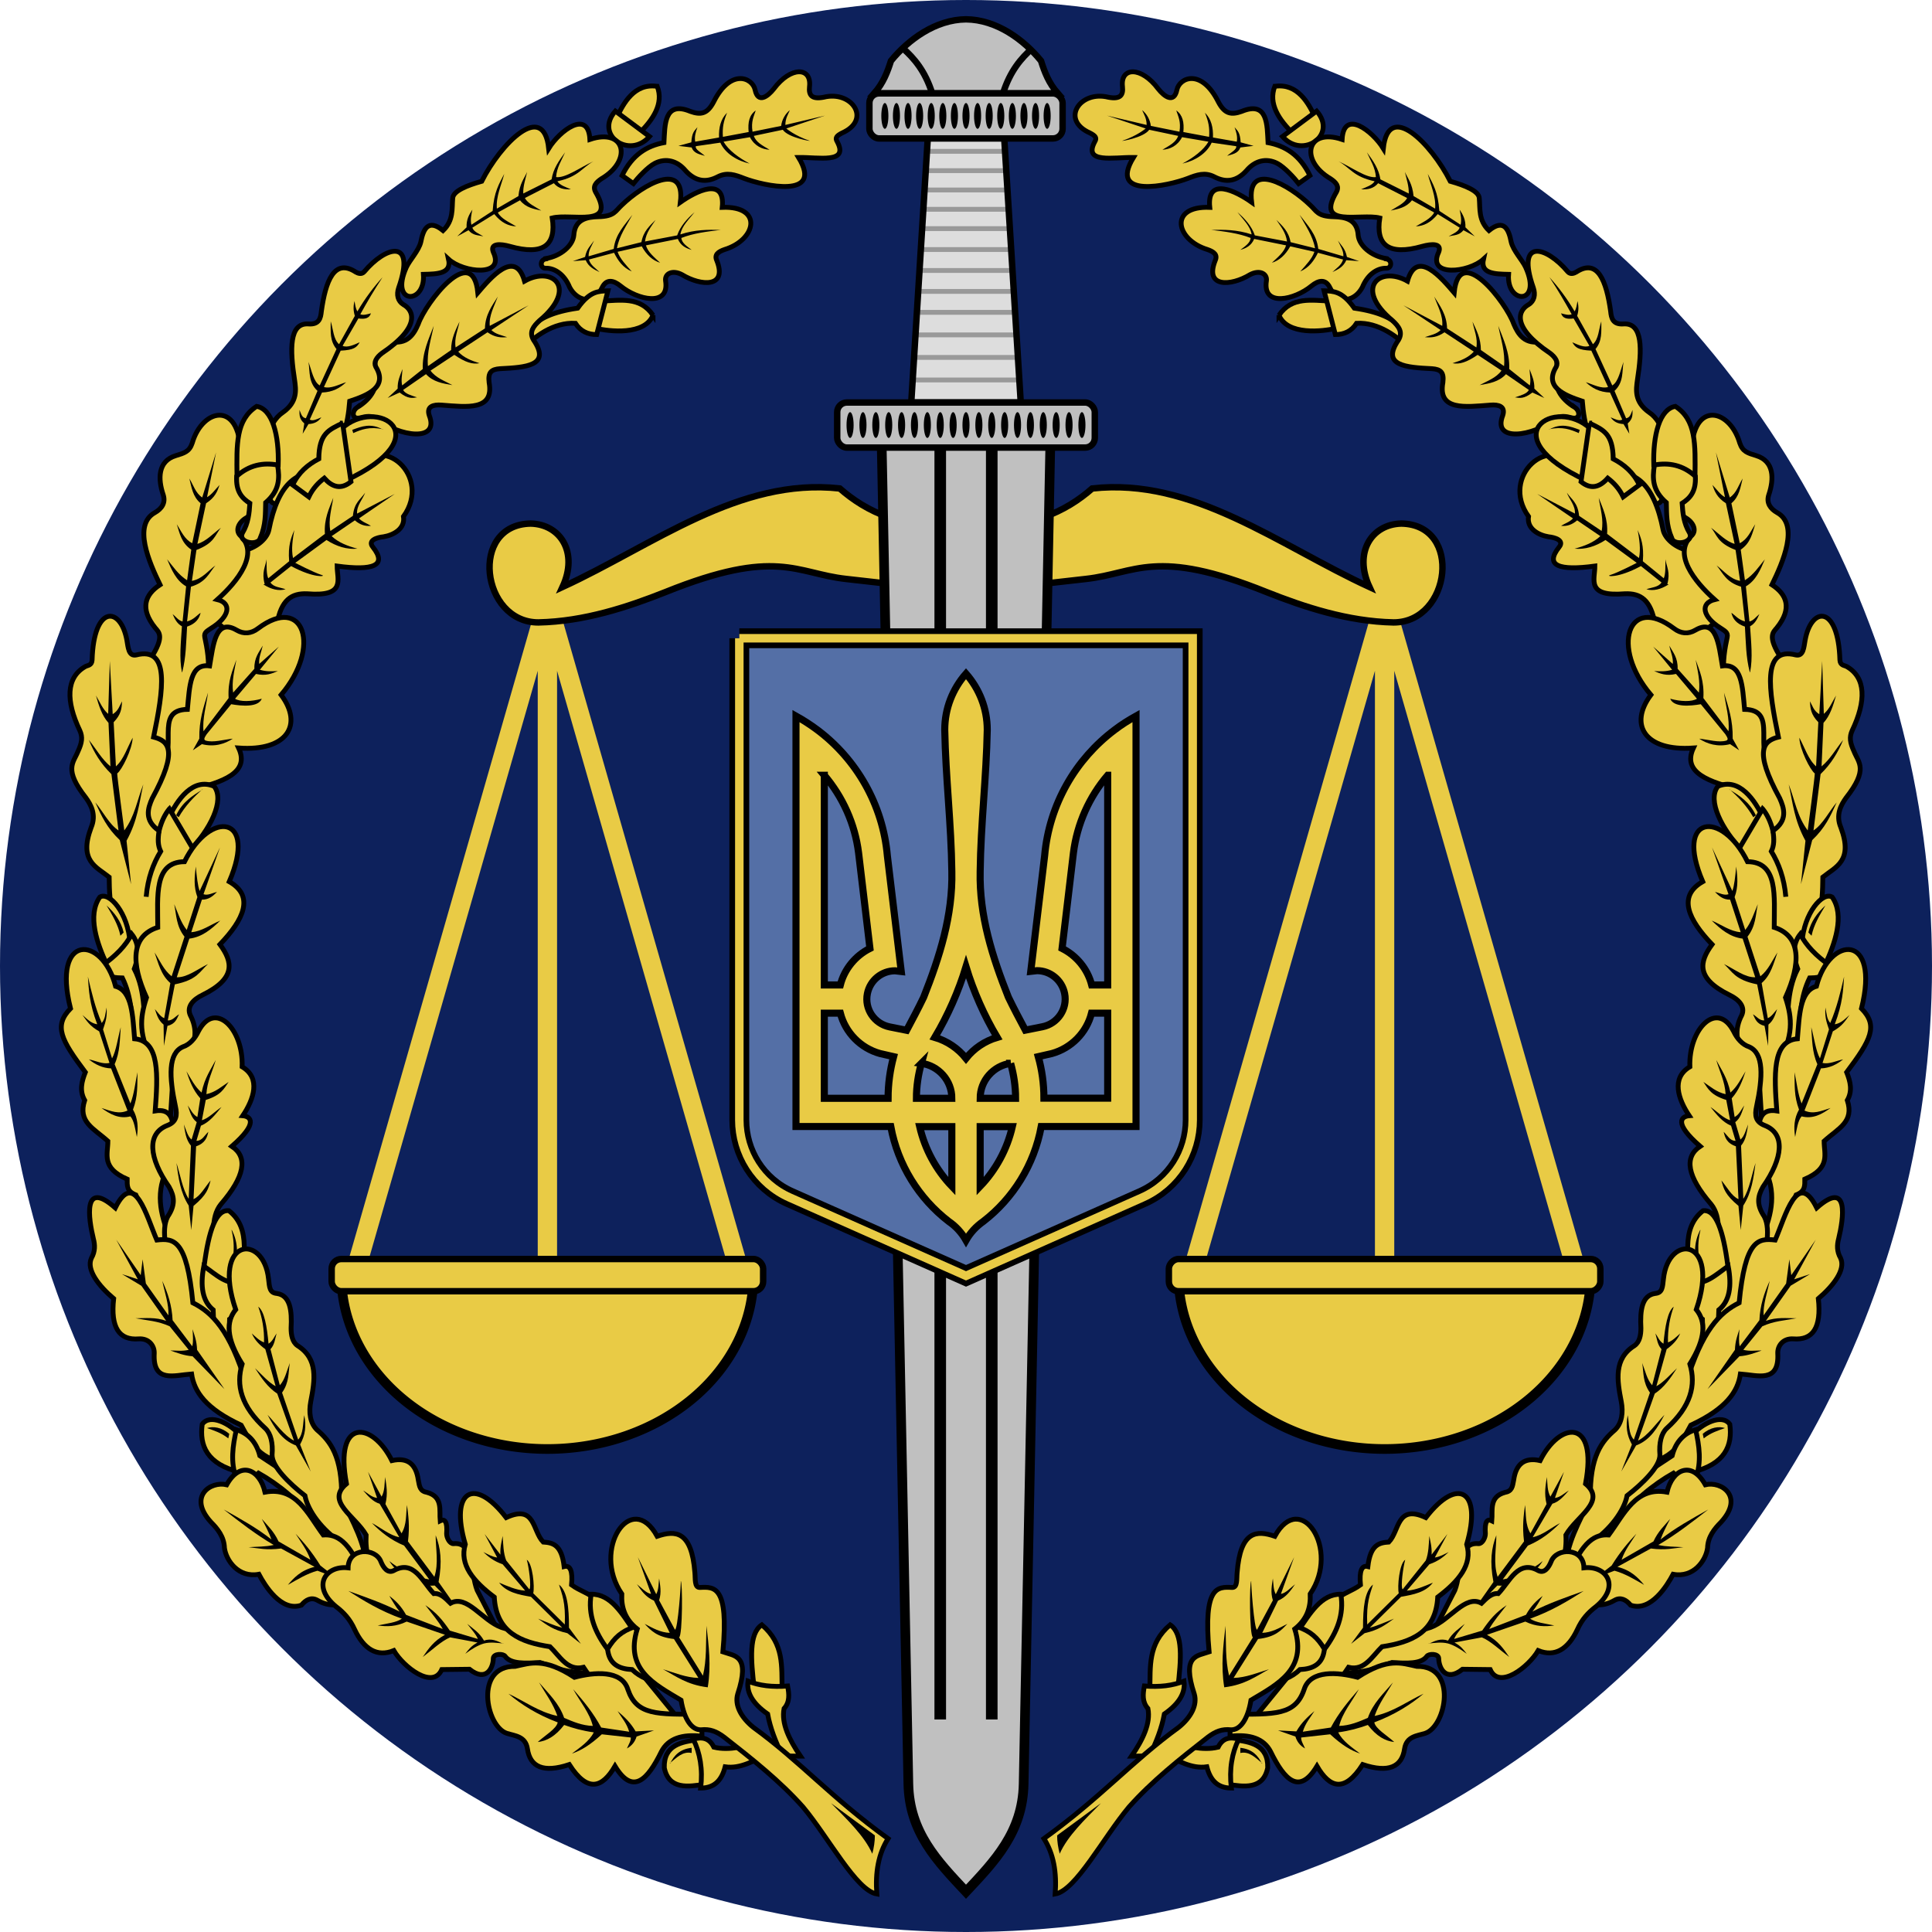 <?xml version="1.0" encoding="UTF-8" standalone="no"?>
<svg version="1.1" width="600" height="600" 
	xmlns="http://www.w3.org/2000/svg" 
	xmlns:xlink="http://www.w3.org/1999/xlink">

<circle fill="#0d215c" cx="300" cy="300" r="300"/>


<!--scales/terezy-->
<g id="scales_left_part" style="fill:#e9cb45;stroke:black;stroke-width:2px">
  <path style="fill:none;stroke:#e9cb45;stroke-width:6px" d="
	M 170,187 l -60,209 	M 170,187 l 60,209 	M 170,187 v 209"/>

  <path stroke-width="3" d="m 234,396 h -128 a 64,54,0,0,0,128,0 z"/>
  <rect x="103" y="391" width="134" height="10" rx="3" ry="3"/>

  <path d="m 300,163.5 
	c -19.5,1.2 -31.1,-4.7 -39.2,-11.8 c -31.2,-3.5 -57.9,17.6 -86.1,30.6 c 5,-10.8 -0.7,-19.5 -9.9,-19.7 
	c -19.2,0.3 -15.4,30.7 2.4,30.7 c 14.3,-0.3 27.8,-4.8 39.4,-9.4 c 34.7,-14 40.6,-5.8 56.2,-4.1 
	l 37.2,4.2 v -20.5 z"/>
</g>
<use xlink:href="#scales_left_part" transform="scale(-1,1) translate(-600,0)"/>


<!--hilt of the sword/efes mecha-->
<path fill="#ddd" d="m 289,29 l -6,96 h 34 l -6,-96 h -22 z"/>
<path style="fill:none;stroke:#999;stroke-width:1.5px" d="
	M 283.438,118 H 316.563 	M 283.875,111 H 316.125 
	M 284.313,104 H 315.688 	M 284.75,97 H 315.25 
	M 285.156,90.5 H 314.844 	M 285.563,84 H 314.438 
	M 285.969,77.5 H 314.031 	M 286.375,71 H 313.625 
	M 286.75,65 H 313.25 		M 287.125,59 H 312.875 
	M 287.5,53 H 312.5 		M 287.875,47 H 312.125 
	M 288.219,41.5 H 311.781 	M 288.563,36 H 311.438 
	M 288.875,31 H 311.125"/>
<path style="fill:none;stroke:black;stroke-width:2px" d="m 289,29 
	l -6,96 h 34 l -6,-96 h -22 z"/>


<!--sword/mech-->
<g style="fill:#c0c0c0;stroke:black;stroke-width:2px">
  <path d="m 271.5,29 c 2.8,-3.2 4.1,-6.6 5.2,-10.1 c 5.4,-6.6 13.8,-12.8 23.3,-12.9 
	c 9.5,0.1 17.9,6.3 23.3,12.9 c 1.1,3.5 2.4,6.9 5.2,10.1 z"/>
  <path fill="none" d="M 289.5,29 c -2.2,-7 -5.7,-11 -9.1,-14 
	M 311.5,29 c 2.2,-7 5.7,-11 9.1,-14"/>

  <path stroke-width="3px" d="m 326.3,132.2 
	l -8.4,421.8 c -0.3,15.06 -9,24 -17.9,33.5 
	c -8.9,-9.5 -17.6,-18.44 -17.9,-33.5 l -8.4,-421.8 z"/>
  <path style="fill:none;stroke-width:3.6px" d="
	M 292,132.2 v 401.8 	M 308,132.2 v 401.8"/>

  <rect x="270" y="29" width="60" height="14" rx="3" ry="3"/>
  <rect x="260" y="125" width="80" height="14" rx="3" ry="3"/>
</g>


<!--sword pattern/uzor na mechi-->
<ellipse id="b1" cx="300" cy="36" rx="1.1" ry="4"/>
<g id="b_left">
  <use xlink:href="#b1" transform="translate(-3.6,0)"/>
  <use xlink:href="#b1" transform="translate(-7.2,0)"/>
  <use xlink:href="#b1" transform="translate(-10.8,0)"/>
  <use xlink:href="#b1" transform="translate(-14.4,0)"/>
  <use xlink:href="#b1" transform="translate(-18,0)"/>
  <use xlink:href="#b1" transform="translate(-21.6,0)"/>
  <use xlink:href="#b1" transform="translate(-25.2,0)"/>
</g>
<use xlink:href="#b_left" transform="scale(-1,1) translate(-600,0)"/>

<ellipse id="a1" cx="300" cy="132" rx="1.1" ry="4"/>
<g id="a_left">
  <g id="a3">
    <use xlink:href="#a1" transform="translate(-4,0)"/>
    <use xlink:href="#a1" transform="translate(-8,0)"/>
    <use xlink:href="#a1" transform="translate(-12,0)"/>
  </g>
  <use xlink:href="#a3" transform="translate(-12,0)"/>
  <use xlink:href="#a3" transform="translate(-24,0)"/>
</g>
<use xlink:href="#a_left" transform="scale(-1,1) translate(-600,0)"/>


<!--trident/tryzub-->
<g transform="scale(0.44) translate(516.82,445.5)">
  <path style="fill:#546fa6;stroke:black;stroke-width:14px" d="M 5,5 
	V345 c 0,23 13.3,44.9 35.7,54.8 L 165,455 289.3,399.8 C 311.7,389.9 325,368 325,345 v-340 h-320 z"/>
  <path style="fill:#e9cb45;stroke:black;stroke-width:5px" d="m 165,30 
		c -9.3,10.6 -15,24.4 -15,39.6 c 0.6,33.4 4.6,66.7 5,100 c 0.7,31.1 -8.6,60.3 -19.9,88.8 
		c -3.8,7.9 -7.9,15.6 -12,23.3 l -12,-2.4 c -10.8,-2.2 -17.9,-12.7 -15.7,-23.5 
		c 1.9,-9.5 10.2,-16.1 19.5,-16.1 l 4.4,0.5 -9.8,-81.6 C 106.3,122.2 87.6,90.3 60,69.6 
		C 55.3,66.1 50.2,62.8 45,59.9 l 0,289.7 66.9,0 c 5,27.1 19.9,50.8 40.9,67 c 5,3.4 9.2,8 12.2,13.3 
		c 3,-5.3 7.2,-9.8 12.2,-13.3 c 21,-16.2 35.9,-39.9 40.9,-67 h66.9 v-289.7 c -5.2,2.9 -10.3,6.1 -15,9.7 
		c -27.6,20.7 -46.3,52.6 -49.5,88.9 l -9.8,81.6 4.4,-0.5 c 9.3,0 17.6,6.6 19.5,16.1 
		c 2.2,10.8 -4.9,21.4 -15.7,23.5 l -12,2.4 c -4.1,-7.7 -8.2,-15.4 -12,-23.3 C 183.6,229.9 174.3,200.7 175,169.6 
		c 0.4,-33.4 4.4,-66.7 5,-100 C 180,54.4 174.3,40.6 165,30 z 
	M 65,101.7 c 12.9,15.2 21.6,34.1 24.2,54.9 l 8,67.3 c -10.2,5.1 -18,14.5 -20.9,25.8 l -11.3,0 0,-148 z 
	m 200,0 0,148 -11.3,0 c -2.9,-11.3 -10.7,-20.7 -20.9,-25.8 l 8,-67.3 C 243.4,135.8 252.1,116.8 265,101.7 z 
	M 165,236.9 c 5.4,17.6 12.8,34.3 22,49.8 C 178.2,289.3 170.6,294.5 165,301.5 
		C 159.4,294.5 151.8,289.3 143,286.7 152.2,271.2 159.6,254.5 165,236.9 z 
	m -100,32.7 11.3,0 c 3.6,13.8 14.3,24.7 28,28.5 l 9.6,2.2 C 111.4,309.7 110,319.5 110,329.7 l -45,0 0,-60 z 
	m 188.7,0 11.3,0 0,60 -45,0 c 0,-10.1 -1.4,-20 -4,-29.3 l 9.6,-2.2 c 13.7,-3.8 24.5,-14.7 28,-28.5 z 
	M 133.5,305 C 145.6,306.7 155,317.1 155,329.7 l -25,0 c 0,-8.6 1.3,-16.8 3.5,-24.7 z 
	m 63,0 c 2.2,7.9 3.5,16.1 3.5,24.7 l -25,0 c 0,-12.6 9.4,-23 21.5,-24.7 z 
	m -64.2,44.7 22.7,0 0,42.1 c -11,-11.5 -19,-26 -22.7,-42.1 z 
	m 42.7,0 22.7,0 C 194,365.8 186,380.3 175,391.8 l 0,-42.1 z"/>
  <path style="fill:none;stroke:#e9cb45;stroke-width:6px" d="M 5,5 
	V345 c 0,23 13.3,44.9 35.7,54.8 L 165,455 289.3,399.8 C 311.7,389.9 325,368 325,345 v-340 h-320 z"/>
</g>




<!--leaves-->
<g id="leaves_left">
  <g style="fill:#e9cb45;stroke:black;stroke-width:1.5px">
    <path d="m 193.2,54.5 c 3.2,-6.5 7.7,-9.2 13,-10.2 0.3,-5.4 -0,-13.1 8.2,-9.7 3.1,1.1 5.2,0.9 7.2,-2.9 5.3,-10.6 
	12.1,-7.6 12.9,-3.8 0.9,4.3 3.9,2.1 5.8,-0.3 5.3,-7.1 11.8,-6.8 11.1,-0.7 -0.3,2.7 0.7,4 4.4,3.3 8.8,-2.2 
	15,7 5.7,11.1 -1.5,0.8 -2.3,1.4 -1.5,2.7 3.7,6.9 -5.8,4.8 -12,4.9 7.9,13 -10.9,8.8 -16.9,6.5 -2.8,-1.1 
	-5.3,-2 -8.2,-0.5 -3.8,2 -7.1,1.3 -10,-1.9 -2.6,-3.1 -6.1,-4 -9.5,-2.3 -2.3,1.2 -5.3,4.5 -6.7,6.3 z"/>
    <path d="m 169.5,80.3 c 4.8,-0.8 8.4,-4.1 8.7,-7.2 0.3,-5 4,-5.7 7.6,-5.8 5.1,-0.1 5.3,-1.8 7.3,-3.6 6.5,-6.3 
	19.8,-14 18.2,-0.9 4.8,-3.4 14,-8.1 13,1.6 12.8,-0.5 10.6,10.1 0.7,13.1 -2,0.7 -3.2,1.6 -2.4,3.4 3.4,8.5 
	-4.9,8 -10.8,4.4 -3,-1.6 -5.4,-0.3 -5.1,1.9 1.3,8.3 -8.8,5.9 -14,1.6 -2.2,-1.8 -4.4,-2.2 -5.7,0.5 -2.7,5.7 
	-7.9,4.1 -10.1,-0.1 -1.5,-3.7 -4.4,-6 -7.5,-5.9 -1.7,0 -1.8,-2.6 0.1,-2.9 z"/>
    <path d="m 204,26.8 c -7,-1 -10.4,5.3 -12.4,9.6 l 6.8,5.1 c 4.4,-4.3 7.8,-9.3 5.7,-14.7 z"/>
    <path d="m 191.1,34.5 10.6,7.9 c -6.2,7.1 -17.2,-0.4 -10.6,-7.9 z"/>
    <path d="m 202.8,97.9 c -4,-5.9 -10.2,-4.6 -16.1,-4.4 L 184.8,101.9 c 4.5,1.1 15.4,2.3 18,-4 z"/>
    <path d="M 188.8,90.3 185.3,103.9 c -2.7,-0 -5,-1 -6.6,-3.5 -6.7,-0.4 -13,4.2 -16.5,8.2 1,-4.1 
	1.3,-10.6 17.2,-12.9 3.9,-5.5 6.6,-5.2 9.3,-5.4 z"/>
    <path d="m 126.2,83 c 1,-2.2 3.9,-5.2 4.5,-7.9 0.7,-3.6 2.1,-7.4 6.9,-3.5 3.3,-3.2 2.7,-6.7 3,-10.1 0.2,-2.2 4.4,-3.9 
	9,-5.2 5.9,-11.7 19.2,-25.2 20.8,-10.2 3.4,-5.5 12.3,-12.3 12.8,-2.8 11,-3.7 13.3,6.5 3.6,12.2 -1.8,1.2 
	-2.8,2.4 -1.8,4.2 6.6,11.2 -7.6,6.5 -13.5,8 1.3,8.3 -2.6,11.8 -13.2,8.8 -2.9,-0.8 -6.2,-1 -5.1,1.8 3.7,7.8 
	-9.3,6.4 -13.9,2.2 1,4.5 -3.4,4.6 -7.8,4.7 0.7,9.5 -10.6,9.5 -5.3,-2.2 z"/>
    <path d="m 110.8,126.6 c 4.7,-2.8 6.7,-6.6 5.9,-10.9 -1,-5 1.2,-10.6 4.3,-9.7 5.4,1.2 7.5,-2.1 8.9,-5.4 2.3,-6.6 
	16.9,-25.6 18.5,-9.7 3.7,-4.3 11.6,-13.9 14.5,-3.6 8.7,-4.9 16.8,2.2 4.6,12.3 -1.8,1.7 -3.3,3.5 -1.8,6 
	5.5,8 -2.4,8.5 -10.4,8.9 -2.7,0.2 -3.8,1.1 -3.4,4.3 1.6,8.8 -6.9,7.6 -14.8,7 -2.5,-0.2 -4.7,0.4 -3.8,3.2 
	3.3,8.5 -9.4,6.5 -16.2,1.2 -1.5,-1.3 -3.5,-0.9 -5.4,-0.4 -2.3,0.5 -2.6,-1.9 -0.9,-3.2 z"/>
    <path d="m 88.6,154.4 c -2.7,3.9 -6.2,1.5 -4,-1.6 2.1,-3 2.4,-4.5 -0.3,-8.3 -3,-4.8 -1.2,-13.3 3.5,-16.4 4.7,-3.3 
	4.1,-7.1 3.7,-10 -1.5,-9.6 -1.7,-17.8 4.2,-17.5 3.5,0.3 3.9,-1.9 4.1,-3.9 1.3,-9.4 4,-16.6 10.7,-12.2 
	0.7,0.4 1.8,0.8 2.6,-0.1 6.6,-7.9 16.2,-10.7 10.7,5 -0.7,2.1 -0.3,4.1 1.5,5.2 3.1,1.7 5.6,6.8 -6.7,15.1 
	-1.7,1.3 -2.6,2.8 -1.9,4.2 3.8,6.2 -2.3,8.8 -8.1,10.7 -0.6,7.3 -2,14.1 -8.4,17.7 -5,2.5 -8.4,7.1 -11.6,12 z"/>
    <path d="m 65.1,181.2 8.2,-9.8 c 5.9,-0.5 9.6,-4 10.2,-6.8 2.8,-14.5 9.1,-20 18.9,-16.9 l 8.1,-1.8 c 8,-12 23.8,2 
	14.8,14.5 0.6,3.8 -3.1,5.8 -6.2,6.3 -2,0.2 -5,1.1 -3.3,3.2 4.6,5.8 0,7.4 -11.1,5.9 -7.5e-4,4.2 2.8,9.6 
	-9.3,8.6 -4.8,-0.2 -8.1,1.8 -9.4,9.5 -9.4,7.4 -16.5,2.2 -20.2,-2.5 z"/>
    <path d="m 106,133.2 c 11,-10.3 31.2,2.2 1.2,16.1 z"/>
    <path d="M 106.4,131.4 109,149.6 c -3.2,2.6 -5.9,1.6 -8.3,-1.1 -1.8,1.4 -3.5,3.1 -4.8,5.8 l -5,-3.7 c 1.8,-3.9 
	4.7,-6.3 8.1,-8.1 0.1,-7.9 3.1,-9 7.4,-11.1 z"/>
    <path d="m 50.2,235.4 c -6.9,-7.2 -7.3,-22.3 -2.5,-32.4 3.2,-5.5 1.6,-6.7 0.5,-8 -4.9,-6.1 -3.1,-10.4 1.5,-13.4 
	-3.4,-7 -8.5,-18.6 -1.6,-22.4 2.1,-1.2 3.4,-3 2.6,-5.5 -1.7,-5 -1.7,-10.5 3.9,-12.2 2.6,-0.8 4.2,-1.2 
	5.1,-3.9 3.2,-11.1 15.6,-13.6 15,5 2.8,5.2 6.5,15.3 2,18.1 -2.6,1.4 -3.7,4 -2.1,5.6 6,5.6 -0.7,14.2 -7.1,19.9 
	4.5,1.1 3.9,5.3 -1.9,8.9 -1.3,0.9 -2.3,1.3 -2,2.8 1.4,6.6 3.3,17.3 -6.4,26.6 l -3.6,11.4 z"/>
    <path d="m 86.3,144.4 -12.7,3.5 c -0.1,-9.9 -0.4,-17.5 6.1,-21.7 4.9,0.8 7,9 6.7,18.2 z"/>
    <path d="m 80.9,167.2 c -1.3,2.6 -7.1,1.1 -5.6,-1.7 1.8,-3 2.1,-6.1 2.3,-9.2 -2.3,-1.5 -4.4,-3.5 -4.1,-8.4 3.9,-3.5 
	8.2,-4.3 12.7,-3.5 0.7,4.2 0.6,8 -3.7,11.7 -0.1,3.5 0.1,6.8 -1.7,11.1 z"/>
    <path d="m 47.8,265.2 -4.1,-3 c -0.2,-8 -1,-16.8 5.5,-23 6.9,-6.1 -1.8,-18.7 9,-18.9 0.7,-7.3 0.8,-14.3 6.9,-13.5 
	1.1,-6.4 1.8,-15 8.4,-11.1 2.2,1.3 4.5,1.1 6.6,-0.5 14.3,-10.8 19.8,5.8 7.2,20.6 6.9,9.2 2,17.6 -13.2,16.5 
	3.6,7.7 -4.9,10.6 -14.8,13 z"/>
    <path d="m 52.2,254.5 c 2.8,-6.3 7.8,-13.1 14.3,-10.3 3.4,4.3 -1.2,13.5 -7.9,20.3 z"/>
    <path d="m 52.6,251.2 7.2,12.2 c -0.7,3.1 -2.2,5.7 -6,6.3 -5.2,8.4 -3.8,15.8 -3.1,23.2 L 42,296.8 c -7.5,-7.4 
	-8,-15.9 -8.1,-24.4 -4,-3.2 -9.5,-5 -5.6,-15.4 1.7,-4 -0.1,-7.1 -1.6,-9.2 -7,-8.9 -3.9,-10.9 -2.5,-14.4 
	1.3,-2.8 1.5,-4.5 0.6,-6.5 -4.4,-9.2 -4.3,-16.5 1.7,-19.9 C 27.2,206.6 28.5,206.7 28.6,205 c 0.5,-17.3 
	8.9,-16.7 10.8,-6.2 0.4,2.2 0.5,5.1 2.9,4.6 10.6,-2.7 8.4,10.9 5.4,25.5 4.6,1.2 7.8,4 -0.4,19 -1.4,3.1 
	-2.6,6.9 2.1,10.1 0.8,-3.1 1.9,-5.2 3.2,-6.8 z"/>
    <path fill="none" d="m 49.4,258 c -0.4,2.7 -0.4,4.5 0.5,6.4 c -2.3,3.8 -4,8.3 -4.5,14.1"/>
    <path d="m 33.2,299.6 c -3,-6.4 -6.2,-15.3 -2.2,-21 2.9,-1.8 8.8,4.9 9.4,14.3 z"/>
    <path d="m 40.9,324.8 c 0.6,-8.4 -0.2,-15.6 -2.9,-21.1 -2.1,-0.1 -4.1,0.3 -6.5,-3.7 4.5,-3.1 7.6,-6.4 9.4,-9.9 
	2,2.5 2.6,6 0.8,10.8 3.6,7 3.2,15.7 3.1,24.2 z"/>
    <path d="m 48,347.6 -0.4,-17.6 c -4.5,-8.4 -4.3,-13.5 -2.1,-20.2 -4.8,-10.6 -4.9,-19.1 3.5,-21.8 0,-9.7 -1.3,-20.3 
	8.3,-20.4 8,-16.2 22.8,-14.5 13.9,6.2 7.9,4.5 4.5,11.8 -2.9,19.5 3.9,5.3 5.2,10.5 -5.4,15.7 -2.9,1.4 
	-5,3.6 -3.8,6.3 2,3.8 3.2,10 -5.2,16.2 l -1,16.2 z"/>
    <path d="M 50.9,392.6 42.2,371.1 c -2.9,-1.1 -2.7,-3 -2.7,-4.9 -8.1,-3.5 -6,-7.7 -6,-11.8 -4.4,-4 -9.4,-5.9 -7.2,-12.7 
	-1.7,-3 -0.9,-5.9 0.2,-8.7 -7.5,-10 -9.9,-14.4 -4.6,-19.8 -5.9,-23.5 9.9,-22.8 14,-6.9 5.2,1.5 5.3,9.2 
	5.9,16.3 7.9,0.7 7.2,11.5 6.4,22.4 9.2,-1.5 4.8,12.2 2,22.9 -1.6,7.5 1.6,14.2 4.5,21.1 z"/>
    <path d="m 71.1,421.8 -7.4,2.3 C 59.3,408.7 47.6,386.2 52.1,377.8 c 2.4,-3.6 2.1,-6.2 0.4,-9.2 -6.3,-9 -7,-16.6 
	-0.5,-19.1 2.8,-1.1 3.1,-3.1 2.5,-5.8 -2,-9.3 -2.3,-16.6 2.3,-18.6 2.1,-0.7 3.7,-2.5 4.8,-4.8 5.1,-9.8 
	14,-0.9 13.6,11 5.9,3.5 3.6,10.1 0.2,15.2 2.4,0.2 5,2.2 -3.4,9.5 5.1,3.4 4,9.4 -3.4,18 -6.4,7.9 2.6,26.6 2.5,47.7 z"/>
    <path d="m 63.4,393.2 c 1.4,-11 3.7,-17.7 7.7,-17.2 7.2,5.6 4.2,15.4 3.9,24 -4.1,0.9 -8.2,0.3 -11.6,-6.8 z"/>
    <path d="m 72.9,430.5 c -5.3,-6.9 -6.5,-15.1 -6.7,-23.7 -3.3,-2.7 -4.1,-7.3 -2.9,-13.6 3.8,2.6 7.3,6.3 12.1,4.9 
	0.2,4.3 0.4,9.2 -4.1,11.6 -0.3,6.9 0.8,12.3 6.3,19.3 z"/>
    <path d="m 90.5,454.5 c -9.9,-0.7 -12.6,-6.4 -15.6,-11.9 -11,-5.1 -14.6,-10.4 -15.4,-15.9 -5.4,0.4 -12.1,2.9 -11.6,-6.4 
	0.1,-2.3 -1.6,-4.7 -4.8,-4.5 -6.1,0.5 -8.8,-3.5 -7.8,-12.5 -4.6,-3.9 -8.6,-9 -6.9,-12.6 1.2,-2.1 1.1,-4.1 
	0.6,-6 -1.5,-6.2 -3.4,-18.6 6.8,-9.6 6,-12.1 9.7,2.6 12.9,10 
	5.3,-0.6 9.3,-0.2 11.2,19.5 6,3 11.5,8.5 16.6,25.3 L 93.2,451.2 z"/>
    <path d="m 74.5,457.2 c -10.3,-2.5 -12.6,-8.3 -11.7,-14.9 2.5,-3.4 8.6,-0.2 11.9,3.5 z"/>
    <path d="m 97.2,472.4 c -4,-6 -10.7,-11.4 -16.9,-14.9 -2.2,2.3 -4.5,2.3 -6.9,1.6 
	-1.9,-5 -1.1,-10.1 0,-15.1 3.3,1 6.1,3.4 7.3,8.1 5.5,3.7 13.9,8.5 16.8,15.6 z"/>
    <path d="m 110.5,490.5 c -0.5,-4.8 -0.7,-9.8 -4.4,-11.3 -6.1,-4 -10.5,-10 -11.4,-14.7 -4.9,-3.8 -10.3,-9.1 -10.2,-12.7 
	0.3,-3.6 -0.4,-6.6 -2.1,-8.2 -7.5,-6.8 -9.2,-13.4 -7.2,-20 -5,-8 -5,-13.2 -2,-16.9 -7.6,-22.3 8.7,-23.9 
	10.2,-9.5 0.3,2.6 0.3,4.3 2.6,4.5 4.1,0.6 4.7,5.2 4.4,10.8 -0,2.1 0.4,4.3 2,5.4 6.5,4.1 5.4,10.7 4.1,17.4 
	-0.6,3.2 -0.3,6.6 2,8.8 4.1,3.5 7.8,8.2 7.6,21.2 3.3,7.2 7.6,14 7.8,22.8 z"/>
    <path d="m 112.8,489.2 c -4.3,-10.7 -8.3,-12.8 -12.4,-12.5 -4.8,-6.5 -8.4,-15.1 -18.1,-13.3 -1.6,-7 -7.6,-10 -11.9,-2.3 
	-5.1,-1.2 -12.1,3.7 -4.9,11.6 2.1,2.1 4.1,4.6 4.2,8 0.5,3.9 4.3,9.4 10.7,8.2 1.8,3.4 6.9,11.8 13.2,9.6 
	1.4,-1.7 3.1,-2.6 5,-1.5 3.8,2.2 7.3,1.6 10.7,-0.1 z"/>
    <path d="m 151.8,508.5 c -14.9,-8.9 -39.3,-10.5 -38.1,-31.8 -3.4,-5.9 -12.7,-10.4 -6.1,-15.9 -3.9,-20.7 8.1,-19.3 
	14.1,-7.2 4.9,-1.1 7.5,1.1 8.2,6 0.4,2.1 0.5,3.5 2.8,3.9 4.9,1.4 3.7,5.5 4,8.8 1.4,-0.7 2.3,0.2 2,4 -0,1.2 
	0.9,3.1 2.1,3.1 6.6,-0.7 5.2,9 7.4,14.5 l 6.5,12.6 z"/>
	<path style="fill:black;stroke:none" d="
		m 104.4,490 -5.8,-2.2 c -3.3,0.9 -6.2,2.7 -9.2,4.4 1.8,-2.1 3.9,-4.5 8.3,-5.6 L 87.3,480.9 c -4.6,0.6 
		-7,-0.1 -10.1,-0.4 2.6,-0.2 5.3,-0.1 7.8,-0.7 -5.5,-3.2 -10.5,-7.1 -15.5,-11 5,2.8 10.4,5.8 14.8,9.3 
		-0.8,-2.2 -1.9,-4.3 -3,-6.4 1.8,2.1 3.8,3.9 5.2,7 l 9.9,5.7 
		c -1.1,-3.2 -3,-5.5 -4.6,-8.1 2.5,2.7 4.9,5.4 7.7,9.9 z"/>
	<path style="fill:black;stroke:none" d="
		m 135,492.4 c -4.7,0.5 -11.3,-3 -14.1,-7.6 3,2.5 8.1,5.1 12.4,5.7 l -7.8,-10.5 c -4.3,-1.8 -7.3,-4.3 
		-10,-7 2.7,1.4 5.5,3.8 8.5,4.4 l -6.1,-10.4 c -2.1,-0.6 -3.6,-2.4 -5.1,-4.1 1.4,0.8 2.6,2.1 4.3,2.3 
		l -2.8,-8.1 4.2,7.7 c 1,-1.7 0.9,-4 1.1,-6.1 0.4,2.6 0.9,5.1 0.1,8.4 l 5,9.1 c 1.7,-2.8 1.3,-5.9 1.7,-8.8 
		0.4,3.3 0.9,6.4 0.3,11.3 l 8.2,11 c 1.4,-4.3 0.4,-8.6 0.4,-12.9 1.5,3.8 2.1,8.1 0.9,14.5 l 5.9,8.4 z"/>
    <path d="m 184.9,519.4 c -8.9,0.5 -12.6,-1.6 -17.2,-3.1 -4.6,0.3 -9.1,0.5 -10.8,-1.9 -0.6,-0.9 -3.6,-0.9 -3.7,0.6 
	-0,2.8 -2.1,7.6 -7.4,3.4 l -8.6,0.1 c -2.8,6.3 -11.9,-0.8 -14.9,-5.9 -5.2,2.1 -9.3,-0.4 -12.2,-6.6 -1.4,-3.1 
	-3.3,-5.2 -5.8,-7.1 -7.7,-6.4 -3.1,-12.8 3.8,-12 0.1,-6.4 8.6,-6.3 10.2,-1.9 0.7,1.7 2,3.7 3.9,2.8 6.3,-3.6 
	8.9,3.3 12.5,7.1 2.1,-0.2 3.7,1.5 5.2,3 5.1,-2.8 9.8,5.3 15.8,7.5 l 29.6,9.1 z"/>
    <path d="m 210.2,533.2 -5.7,4.8 c -8.2,-6.4 -18,-11.9 -23.3,-20.2 -5,1.2 -7.3,-3.4 -10.4,-6.4 -9.1,-1.4 -16.7,-4.4 
	-17.3,-15.4 -6.5,-4.9 -10.9,-10.1 -9,-16.4 -4.9,-16.7 2.8,-21.2 12.7,-8.3 9.1,-4.2 8.1,4.1 11.5,7.6 2.9,0.2 
	5.7,0.7 6.5,7.6 1.9,-0.5 2.7,1.4 2.3,5.7 5.2,3.8 10.8,2.4 14.8,19.1 z"/>
    <path d="m 218,539.2 c -6.1,-0.7 -10.5,0.7 -12.6,4.8 -4.3,8.8 -8.9,13.6 -14.4,4.5 -3.9,6.7 -8.5,8.4 -14.2,-0.5 
	-8.1,2.7 -12.2,0.7 -13,-4.9 -0.6,-3.9 -3.9,-4 -6.4,-4.8 -6.5,-2.1 -10.2,-21 2.6,-20.8 4.7,-1 8.9,-2.8 
	18.4,3.4 6,-1.6 14.7,-2.4 16.6,3.8 2.7,7.9 8.8,7.8 23,7.6 z"/>
    <path d="m 188.7,512.2 c -3.9,-5.2 -6.2,-10.8 -5.1,-17.1 6.1,-0.1 9.6,6 13.4,11.6 z"/>
    <path d="m 188.7,512.2 c 0.5,4.7 3.6,6.1 7.6,6.3 2.6,2.5 5.9,3.7 9.5,4.1 L 207,519.9 c -3,-0.9 -6.3,-0.9 -7.8,-3.1 
	1.9,-4.1 -0.6,-9.4 -2.1,-11.6 -4.1,1.4 -6.3,3.4 -8.4,6.9 z"/>
    <path d="m 242.9,524.6 -8.7,-0.5 c -1,-8.6 -1.7,-16.8 2.4,-19.5 7,5.9 6.1,13.1 6.3,20 z"/>
    <path d="m 248.5,545.4 -5.5,-0.1 c -2.1,-4.3 -3.8,-8.6 -4.6,-13 -4.6,-3.2 -6.6,-6.6 -6.1,-10.2 3.5,1.4 7.6,1.9 
	12.3,1.5 0.5,2.6 0.7,5 -1.1,7 -0.9,4.6 1.6,9.7 5.1,14.8 z"/>
    <path d="m 218.9,554.1 c -5.1,0.8 -11.2,1.8 -12.6,-5.1 -0.2,-7.2 5.6,-8.1 10.4,-8.7 4.4,6.6 3.1,10.4 2.2,13.8 z"/>
    <path d="m 238.4,544.9 c -4.3,1.8 -8.3,4.5 -13.2,3.8 -1,3.9 -3.1,6.6 -7.6,6.6 0.7,-5.9 -0.2,-10.9 -2.3,-15.2 2.6,-0.7 
	4.9,-0.5 6.4,2.5 5.1,1.2 9.8,-0.5 14.6,-1.3 z"/>
    <path d="m 275.8,571 c -3,4.7 -4,10.5 -3.5,17.2 -6.4,-1.1 -14.9,-17.4 -22.9,-27 -7.1,-8 -15.8,-14.9 -24.5,-21.7 
	-2.4,-1.8 -4.4,-2.6 -7.2,-2.3 -2.8,0.1 -5.2,-3.1 -6.2,-9.2 -8.4,-5 -17.5,-9.6 -13.6,-22.1 -3.8,-3 -5,-6.7 
	-4.8,-10.9 -9.5,-13.9 3,-32.5 11,-17.9 5.6,-1.9 10.7,-1.8 11.7,11.3 0.2,1.9 -0.2,4.7 1.6,4.6 4.4,-0.2 
	9,-0.6 7.1,20 3.7,1.3 8.6,1 4.6,13.1 -1,3.4 1,7.2 4.8,10.3 C 248.5,547 258.2,558.3 275.8,571 Z"/>
  </g>

  <g fill="black">
    <path d="m 210.7,45.3 4,-1.1 c 0.2,-3.1 0.9,-3.5 1.9,-4.7 -0.5,1.4 -1,2.9 -0.7,4.5 l 7.4,-1.3 c -0.1,-3.1 0.5,-5.7 
	2.5,-7.7 -1.1,2.7 -1.5,4.6 -1.3,7.5 l 8,-1.5 c -0.3,-3 0.2,-5.3 2.2,-6.7 -0.6,1.9 -1.5,3.4 -1,6.6 l 8.9,-1.8 
	c 0.2,-1.9 1.3,-3.8 2.7,-4.9 -0.6,1.4 -1.4,2.6 -1.4,4.6 l 12.3,-2.9 -12,4 c 0,0 2.5,2.2 7.2,3.8 0.9,0.3 
	-6.6,-0.9 -8.3,-3.4 l -9,1.9 c 0.7,2 2.7,3 4.9,4.3 -2.3,-0.1 -4.7,-1.2 -6.1,-3.9 l -8.2,1.4 c 1.5,2.6 
	4.7,5 8.1,6.8 -3.7,-0.8 -7.5,-3 -9.1,-6.5 l -7.6,1.1 c -0.3,1 1.7,2 2.8,3 -1.6,-0.5 -3.4,-0.7 -4.1,-2.6 z"/>
    <path d="m 177.9,81.1 3.8,-1.3 c 0.5,-2.6 1.8,-3.6 2.8,-5.1 -0.7,1.6 -1.8,3.1 -1.7,4.9 l 7.8,-2.3 c 0.5,-4.6 3.4,-7.4 
	5.8,-10.6 -1.8,3.3 -4.1,6.5 -4.8,10.4 L 199.2,75.2 c 0.6,-3.4 2.6,-5.1 4.4,-6.9 -1.3,2 -2.9,3.8 -3.3,6.7 
	l 10,-1.9 c 1,-2.9 3.1,-5.2 5.4,-7.2 -1.7,2.2 -4,4.3 -4.4,6.9 4.5,-1.5 8.6,-1.5 12.5,-1.4 -4.1,0.5 -8.4,1 
	-12.2,2.5 0.1,1.6 1.9,2.7 3.2,3.7 -1.8,-0.5 -3.4,-1.3 -4.3,-3.4 l -9.9,2 c 0.6,2.1 2.6,3.7 4.4,5.4 -2.3,-0.7 
	-4.2,-2.4 -5.7,-5.1 l -7.5,1.7 c 0.7,2.1 2.6,4.1 4.4,6.1 -2.8,-1.2 -4.3,-3.4 -5.5,-5.8 l -7.8,2.1 c 0.5,1.8 
	2.1,2.7 3.3,3.9 -1.7,-0.8 -3.4,-1.6 -4.3,-3.7 z"/>
    <path d="m 142,73.4 2.9,-2.8 c -0.1,-2.4 0.8,-4 1.8,-5.5 -0.3,1.5 -0.7,3.2 -0.3,4.7 l 6.6,-4.3 c 0.4,-5.9 2,-8.4 
	3.6,-11.5 -0.9,3.5 -2.6,7 -2.3,10.8 l 6.7,-3.9 c 0.4,-3.9 1.7,-5.3 2.7,-7.5 -0.5,2.2 -1.3,4.5 -1.2,6.7 
	l 8.8,-4.4 c 0.5,-3.3 2.3,-5.8 4.2,-8.4 -1.1,2.5 -2.6,4.7 -2.8,7.7 2.9,0.4 7.6,-3.1 11.6,-4.9 -3.6,2 
	-4.6,4.8 -11.2,6.2 0.7,1.2 2.6,1.8 4.2,2.5 -2,0.1 -3.9,-0.2 -5.3,-1.9 l -9,4.6 c 0.9,1.7 3.2,2.7 5.1,3.9 
	-2.3,-0.5 -4.8,-0.9 -6.6,-3.2 l -6.9,3.8 c 1,1.9 3.5,3 5.7,4.3 -2.4,-0.1 -4.6,-1.1 -6.8,-3.8 l -6.8,4.2 
	c 0.4,1.3 2.1,1.9 3.4,2.7 -1.6,-0.4 -3.2,-0.2 -4.6,-1.9 z"/>
    <path d="m 120.4,123.6 3.1,-2.9 c -0.1,-2.4 0.8,-4.2 1.5,-6.1 -0.1,1.7 -0.5,3.5 -0.1,5.1 l 6.4,-5.1 c -0.2,-5.1 
	1.8,-9.2 3.4,-13.4 -0.8,4.1 -2.2,8.2 -1.8,12.5 l 7.2,-5 c 0,-3.6 1.4,-6.2 2.6,-8.8 -0.5,2.6 -1.7,5.2 -1.2,8 
	l 9.1,-5.9 c 0.1,-4.3 2.2,-7 4,-9.9 -1.1,3 -2.8,5.9 -2.5,9.1 L 164.2,94.8 152.6,102.5 c 1.3,1.3 3.2,1.6 
	4.9,2.2 -1.9,0.2 -3.8,0.1 -6.1,-1.5 l -9.1,6 c 1.7,1.9 4.1,2.8 6.6,3.6 -2.1,0.4 -4.3,-0.2 -7.8,-2.6 
	l -7.4,4.9 c 1.7,2.3 4.4,3.2 6.8,4.5 -3,-0.5 -6,-1 -8.2,-3.4 L 125.2,121.1 c 0.6,1.2 2.5,1.7 4.3,2.3 
	-1.4,0.2 -2.7,0.6 -5.4,-1.5 z"/>
    <path d="m 94,134.7 0.5,-3.2 c -1.6,-1.4 -1.5,-2.6 -1.5,-4.2 0.5,1.1 0.7,2.4 2,2.6 l 3.6,-8.5 c -2.9,-2.7 -2.3,-6 
	-2.8,-9 1,2.7 1.6,6.2 3.5,7.3 L 104.5,108.4 c -2.1,-2.5 -1.8,-5.4 -1.8,-8.6 0.8,2.4 0.8,5.5 2.6,7.1 
	l 4.9,-8.8 c -0.5,-1.6 -0.5,-3.1 -0.1,-4.6 0.2,1.1 0.3,2.3 0.9,3.2 2.4,-4.1 5,-7.5 7.8,-10.6 -2.5,3.8 
	-4.8,7.7 -6.9,11.5 0.9,0.4 2.2,0 3.3,-0.3 -0.5,1.5 -1.7,1.9 -3.9,1.6 l -4.9,8.5 c 1.5,0.7 3.7,-0.4 5.3,-1.1 
	-0.9,1.6 -1.8,2.4 -5.9,2.6 l -5.2,11.3 c 2.2,0.6 4.6,-0.8 6.9,-1.5 -1.9,1.8 -4.2,3.1 -7.5,3.2 l -3.8,8.4 
	c 0.9,0.6 2.4,-0.2 3.6,-0.7 -0.9,1.3 -2.1,2 -4,2.1 z"/>
    <path d="m 82.2,181.4 c -1,-3.7 0.2,-5.3 0.6,-7.7 -0,2.2 -0.1,4.5 0.5,5.9 l 6.5,-5.3 c -0.4,-4.9 0.6,-7.3 1.6,-9.7 
	-0.5,2.9 -1,5.9 -0.4,8.7 l 9.9,-7.5 c -0.3,-4.7 1.3,-7.8 2.6,-11.2 -0.5,3.4 -1.6,6.8 -0.9,10.3 l 7,-4.7 
	c 0.4,-4.2 2.4,-5.1 3.8,-7.2 -0.7,2 -2.7,4 -2.5,6.5 l 11.7,-6.1 -11.1,7.6 c 1,1.1 2.4,1.5 3.7,2.3 -1.7,0.2 
	-3.4,-0.3 -5,-1.7 l -7.2,4.9 c 2.1,2 5,3.1 8,3.9 -3.3,0.3 -6.5,-0.7 -9.6,-2.7 l -9.7,7.1 c 0,0 5.7,3 
	8.3,3.8 1.4,0.4 -2.4,1.1 -9.6,-2.8 l -6.4,5.1 c 1,1.5 3.1,1.5 4.7,2.1 -2.1,0.6 -4.4,0.1 -6.9,-1.5 z"/>
    <path d="m 118.9,133.4 c -3.7,-2.1 -6.6,-1 -9.5,0.1 l 0.3,1 c 2.5,-1.1 5.1,-2.1 9.2,-1.2 z"/>
    <path d="m 56.5,208.8 c -0.9,-4.4 -0.3,-9.5 -2e-6,-14.3 -1.5,-0.8 -2.2,-2.2 -2.9,-3.8 1,0.8 1.9,2.1 3.1,2.3 l 1.1,-10.9 
	c -3.1,-1.8 -4.5,-5.1 -5.9,-8.4 1.9,2.3 3.5,4.8 6.2,6.5 l 1.3,-9.5 c -3.1,-2.1 -3.6,-5.1 -4.5,-7.9 1.4,2.2 
	2.4,4.7 4.8,5.9 l 2.6,-12.4 c -2.5,-2.1 -2.8,-5 -3.5,-7.7 1.3,2.1 1.9,4.5 4,5.9 l 4.3,-14 -2.8,13.9 
	c 1.5,-0.8 2.6,-2.5 3.9,-3.8 -0.7,2 -1.4,3.9 -4.2,5.7 l -2.7,12.6 c 2.6,-0.7 4.9,-3.2 7.3,-5 -1.9,2.3 
	-1.9,4.7 -7.6,6.9 l -1.4,9.6 c 3.2,-0.6 5,-3.1 7.3,-4.8 -2,2.4 -2.9,5.2 -7.6,6.6 l -1.2,10.8 c 2.1,-0.6 
	2.9,-1.8 4.2,-2.7 -0.4,1.8 -1.5,3.4 -4.2,4.3 -0.3,4.8 -0.3,9.5 -1.5,14.1 z"/>
    <path d="m 59.9,233 2,-3.6 c -0.1,-5.8 1.3,-9.7 2.7,-14.3 -0.5,3.9 -1.8,8.2 -1.4,12 l 7.8,-10.3 c -0.3,-5.4 1.2,-8.5 
	2.4,-11.9 -0.6,3.4 -1.5,6.8 -1,10.2 l 6.6,-7.4 c -0.1,-3.4 1.4,-5.1 2.6,-7.2 -0.4,1.9 -1.3,3.7 -1.1,5.7 
	l 6.1,-5.4 -5.9,7.2 c 2,0.6 3.6,0.5 5.6,0.4 -1.9,0.8 -3.7,1.6 -6.8,0.9 l -6.5,7.7 c 1.6,1 5,0.9 8.3,0 
	-1.1,2.7 -6.1,2.3 -9.5,1.7 L 64.2,228 c -0.5,0.8 -1.2,1.7 -0.3,2 
	2.3,0.7 5.5,-0.3 8.4,-0.6 -2.4,1.6 -5.7,2.7 -9.6,1.7 z"/>
    <path d="m 62.9,245.2 c -3.1,1.9 -6.2,3.8 -8.2,8 l 0.8,0.6 c 2,-3.5 4.6,-6.2 7.4,-8.7 z"/>
    <path d="m 40.7,274.6 -3.5,-13.7 c -4,-3.8 -5.6,-7.3 -7.6,-11.7 2.3,2.7 4.3,6.8 7.2,8.7 l -2.2,-17.5 c -3.3,-3.2 
	-5.4,-6.7 -7,-10.6 2.2,2.7 4,6 6.7,8.2 l -0.6,-13.5 c -2.1,-2.3 -3,-5.4 -3.9,-8.5 1.2,2 2.1,4.3 3.8,5.7 
	l 0.5,-16.4 0.9,16.5 c 1.8,-1.1 2.1,-2.6 2.9,-4 -0.1,2.3 -0.3,4.1 -2.6,6.5 l 0.7,13.7 c 2.4,-2.1 3.6,-6 
	5.2,-8.9 -0.1,3.6 -3.4,10.1 -4.8,11.1 -0.1,0.4 2.2,17.7 
	2.2,17.7 3.3,-4.4 4,-9.5 5.9,-14.3 -1.3,5.9 -1.7,11.1 -5.2,17.5 z"/>
    <path d="m 33.1,281.2 c 2.5,2.3 4.5,4.9 5.3,8.4 l -1,1 c -0.7,-3.4 -2.5,-6.4 -4.3,-9.4 z"/>
    <path d="M 50.9,324.8 50.8,318.2 c -1.7,-1.4 -2.1,-3.1 -2.7,-4.8 0.9,1 1.8,2.4 2.9,2.8 l 1.9,-10.9 C 50,302.8 
	49.2,299.2 48,295.8 c 1.7,2.6 2.8,5.4 5.3,7.4 L 57.3,290.9 c -2.6,-3.3 -2.5,-6.7 -3.2,-10.1 1.1,2.6 2.1,5.8 3.9,8 
	l 3.3,-10.2 c -1.2,-3.2 -0.9,-6.3 -0.5,-9.5 0.3,3.1 0.6,6 1.2,7.6 l 6.3,-13.5 -5.1,14.5 c 1.3,0.5 2.8,-0.4 
	4.2,-0.7 -1.3,1.3 -2.5,2.4 -4.7,2.4 l -3.3,10.1 c 3.2,-0.2 6.1,-2.4 9,-3.6 -2.8,2.7 -5.6,5.1 -9.6,5.6 
	l -3.9,12 c 3.2,0.1 6.4,-2.5 9.7,-4.1 -2.6,2.3 -3.3,4.9 -10.3,6.3 l -2.2,11.2 
	c 1.5,0.1 2.4,-1.3 3.5,-1.9 -0.7,1.4 -1.1,3 -3.6,3.6 z"/>
    <path d="m 42.5,353.1 c 0.5,-3 0.3,-5.9 -1.2,-8.5 1.6,-4.3 1.3,-7.5 1.4,-11.6 -0.7,3.2 -1,6.7 -2.2,9.7 L 35.6,330.5 
	c 1.7,-3.8 1.6,-7.7 1.9,-11.5 -0.9,3.3 -1.4,7.3 -2.7,9.7 L 32,319.7 c 0.9,-2.6 1.3,-4.1 1.1,-6.8 -0.4,2 
	-0.4,3.5 -1.5,4.8 -2.1,-4.9 -3.2,-9.7 -4.3,-14.4 0.3,4.2 0.4,8.2 2.9,14.8 -2,-0.3 -3.2,-1.7 -4.6,-2.9 
	1.4,1.9 2.2,3.4 5.2,5.1 l 3.2,9.8 C 31.9,330.6 29.7,329.4 27.6,329 c 2,1.6 4.2,2.7 6.9,2.8 l 5.1,13.1 
	c -2.7,1.2 -5,0.2 -8.1,-0.8 2.7,1.9 5.4,3.5 9,2.6 1.2,1.4 1.5,4 2,6.4 z"/>
    <path d="m 59.4,382 -0.8,-7.6 c -2.6,-4 -3.2,-8.7 -3.8,-13.2 1.1,3.2 1.9,8.3 3.8,11.1 l 0.7,-16.5 c -1.6,-1.9 
	-1.8,-4.2 -2.2,-6.6 0.7,1.7 1.2,3.8 2.4,4.7 L 61.1,348.5 c -1.7,-1.3 -2.1,-3.3 -2.8,-5.2 0.9,1.2 1.5,2.8 3,3.6 
	l 0.9,-5.8 c -2.3,-2.6 -3.3,-5.4 -4.3,-8.4 1.4,2.3 2.6,4.8 4.7,6.6 1,-4.7 2.8,-7 4.4,-10.1 -1,3.5 -2.7,6.7 
	-2.9,10.6 2.8,-0.6 4.8,-2.4 6.9,-3.8 -1.5,2.2 -2.3,4.1 -7.1,5.6 l -1.2,6.3 c 2.1,-0.6 4.1,-2.8 6.1,-4.1 
	-2,2.4 -3.6,4.6 -6.4,5.8 L 61,354.3 c 1.8,0 2.5,-1.7 3.7,-2.8 -0.4,1.7 -0.9,3.5 -3.8,4.5 l -0.8,16.4 
	c 2.1,-0.9 3.6,-3.8 5.3,-5.8 -0.7,2.6 -1.1,4.4 -5.3,7.9 z"/>
    <path d="m 72,382 c 0.9,1.8 1.6,3.8 1.6,6.8 -0.4,0.4 -0.8,0.8 -1.2,1.4 0.4,-3.1 0.1,-5.8 -0.5,-8.2 z"/>
    <path d="m 69.7,431.4 -9.9,-10.2 c -2.6,-0.2 -4.7,-1 -6.9,-1.8 1.9,10e-4 3.7,0.3 5.7,-0.2 l -5.9,-7.3 c -3.7,-1.7 
	-7,-1.8 -10.6,-2.5 3.1,0 6.2,-0.4 9.5,0.8 l -7.7,-10.9 -6,-3.6 4.9,1.6 -6.7,-12.3 7.6,11 0.6,-4.9 1,7.5 7,9.9 
	c 0.2,-3.3 -1.2,-7.3 -1.9,-10.7 1.7,3.7 3,7.6 3.2,12.2 l 6.1,8.1 
	c 0.4,-1.3 0.2,-3.5 0.1,-5.3 0.6,1.9 1.3,3.6 1.4,6.4 z"/>
    <path d="m 64.3,443.5 c 1.8,-0.6 4.5,-0.3 6.9,1.8 l -0.3,1.4 c -2.3,-1.8 -4.4,-2.4 -6.6,-3.2 z"/>
    <path d="m 96.5,457 -4.6,-8.1 c -4.5,-1.7 -6.7,-5.6 -8.8,-9.5 2.5,2.6 5.2,6.5 8.2,8 l -5.2,-14.6 c -2.9,-1.9 -4.9,-4.8 
	-6.9,-7.9 2,1.9 4.3,4.5 6.4,5.6 l -3.2,-11.5 c -1.8,-1.3 -3.3,-2.8 -4.2,-4.9 1.2,1.1 2.4,2.3 3.8,2.8 
	0.1,-4.1 -0.6,-7.8 -1.8,-11.1 1.9,1.4 2.7,6.1 3.2,11.5 1.3,-0.8 1.7,-2.1 2.5,-3.2 -0.5,1.7 -0.6,3.5 -1.9,4.9 
	l 2.9,11.2 c 1.6,-1.7 2.2,-4.6 3.1,-6.9 -0.5,3 -0.1,5.9 -2.4,9.2 l 5,14.6 
	c 1.7,-1.9 1.4,-4.9 1.9,-7.6 0.6,3.4 0.4,6 -1.3,9.1 z"/>
    <path d="m 156.3,510.5 c -1.9,-0.9 -3.7,-1.8 -6,-1 -1.4,-2.5 -3.4,-3.7 -5.2,-5.2 1.2,1.6 2.8,3.3 3.3,4.7 l -8.7,-2.6 
	c -2.4,-3.5 -4.2,-5.6 -7.6,-7.9 1.9,2.5 4.1,5 5.4,7.4 L 126.1,501.5 c -1.6,-2.9 -3.4,-4.5 -5.2,-5.9 1,1.7 
	2,3.4 3.2,4.9 -5.3,-2.7 -10.6,-4.5 -15.9,-6.4 4.7,3 9.9,6.2 16.6,8.6 -1.7,1.2 -4.7,1.5 -7.5,2.1 2.8,0.4 5.7,0.4 9,-1.2 
	l 11.9,4.1 c -3.5,1.9 -5.2,4.4 -6.9,6.9 2.8,-2.1 5.8,-5 8.5,-6.1 l 8.5,1.6 c -1.9,1 -2.8,2.2 -3.8,3.5 
	2,-1.5 4,-2.7 5.8,-3.2 2,-0.5 4,-0.2 6,0 z"/>
    <path d="m 180.4,510.5 -4.2,-3.3 c -4.4,-1 -6.3,-2.5 -9.1,-4.5 2.5,1 5.1,2.2 7.5,2.8 l -9.7,-9.6 c -4,-0.7 -7.6,-1.4 
	-9.9,-4.4 2.6,1.1 5.3,2.3 8.1,2.5 l -7,-8.2 c -2.9,-1 -4.5,-2.4 -6,-3.8 1.4,0.7 2.8,1.5 4.3,1.7 l -3.9,-7.3 4.9,6.4 
	c -0.1,-2.6 0.4,-4 0.7,-5.8 0.2,2.6 0.2,5.3 1.1,7.6 l 7.2,9 c 0.7,-0.8 -0.2,-7.1 -0.8,-9.2 1.8,1.1 2.5,8.4 2,10.4 
	l 9.8,9.7 c 0.3,-6.9 -0.9,-9.5 -1.8,-12.4 2.6,2.1 3.1,7 3.1,13.4 z"/>
    <path d="m 203.1,537.4 -5.7,0.3 c -1.6,-2.8 -3.6,-4.6 -5.6,-6.3 1.3,2.1 2.8,3.7 3.6,6.4 l -8.7,-1.3 c -2.4,-4.5 
	-5.3,-8 -8.7,-11.9 2.1,3.8 5.1,7.3 6.1,11.4 -3.3,-0.1 -6.1,-1.3 -8.9,-2.5 -1.6,-4.6 -4.9,-7.6 -7.8,-11 
	2,3.4 4.4,6.6 5.7,10.4 -5.8,-1.2 -10.4,-4.7 -15.2,-6.9 3.9,3.3 8.9,6.5 15.3,8.9 -0.4,2 -3.9,4 -6.2,6.1 
	2.8,-0.3 5.5,-1.8 8.2,-5.3 2.8,1 5.6,1.8 9.2,2.3 -1.4,2.8 -4.3,4.7 -6.8,6.6 2.9,-1 5.6,-2.6 9.3,-6 l 9,1 
	c 0.1,1 -0.7,2.2 -1.2,3.4 1.6,-0.9 2.5,-2.1 3,-3.7 z"/>
    <path d="m 208.1,547.7 c 1.2,-2.5 3,-4.5 6.7,-4.9 l 0,1.6 c -2.8,-0.6 -4.7,1.5 -6.8,3.2 z"/>
    <path d="m 219.7,524 c -6.4,-0.8 -9.7,-3.4 -13.8,-5.6 3.6,1.1 7.2,2.6 11,2.7 L 209.3,509 c -5.4,-0.6 -7.2,-2.7 
	-9.1,-4.7 2.5,1.3 4.9,2.7 7.8,2.8 l -4.9,-10 c -2.6,-1.1 -3.9,-3.1 -5.3,-5.1 1.3,1 2.9,2.8 4.4,3 l -4.1,-11.4 5.7,11.5 
	c 0.8,-1.5 0.7,-3.3 0.9,-4.9 0.3,2.1 0.8,4.2 0,6.8 l 4.9,9.1 c 0.9,0.3 2,-15.2 1.8,-15.1 0.6,-0 0.6,17 -0.5,17.5 
	l 7.4,11.9 c 1.2,-4.9 0.9,-10.3 1.1,-15.5 0.7,6.2 1.5,12.3 0.4,19.1 z"/>
    <path d="m 258.1,560 13.6,10 c 5.7e-4,1.9 -0.3,3.8 -0.8,5.7 -2.5,-5.6 -7.8,-10.6 -12.8,-15.7 z"/>
  </g>
</g>
<use xlink:href="#leaves_left" transform="scale(-1,1) translate(-600,0)"/>


</svg>